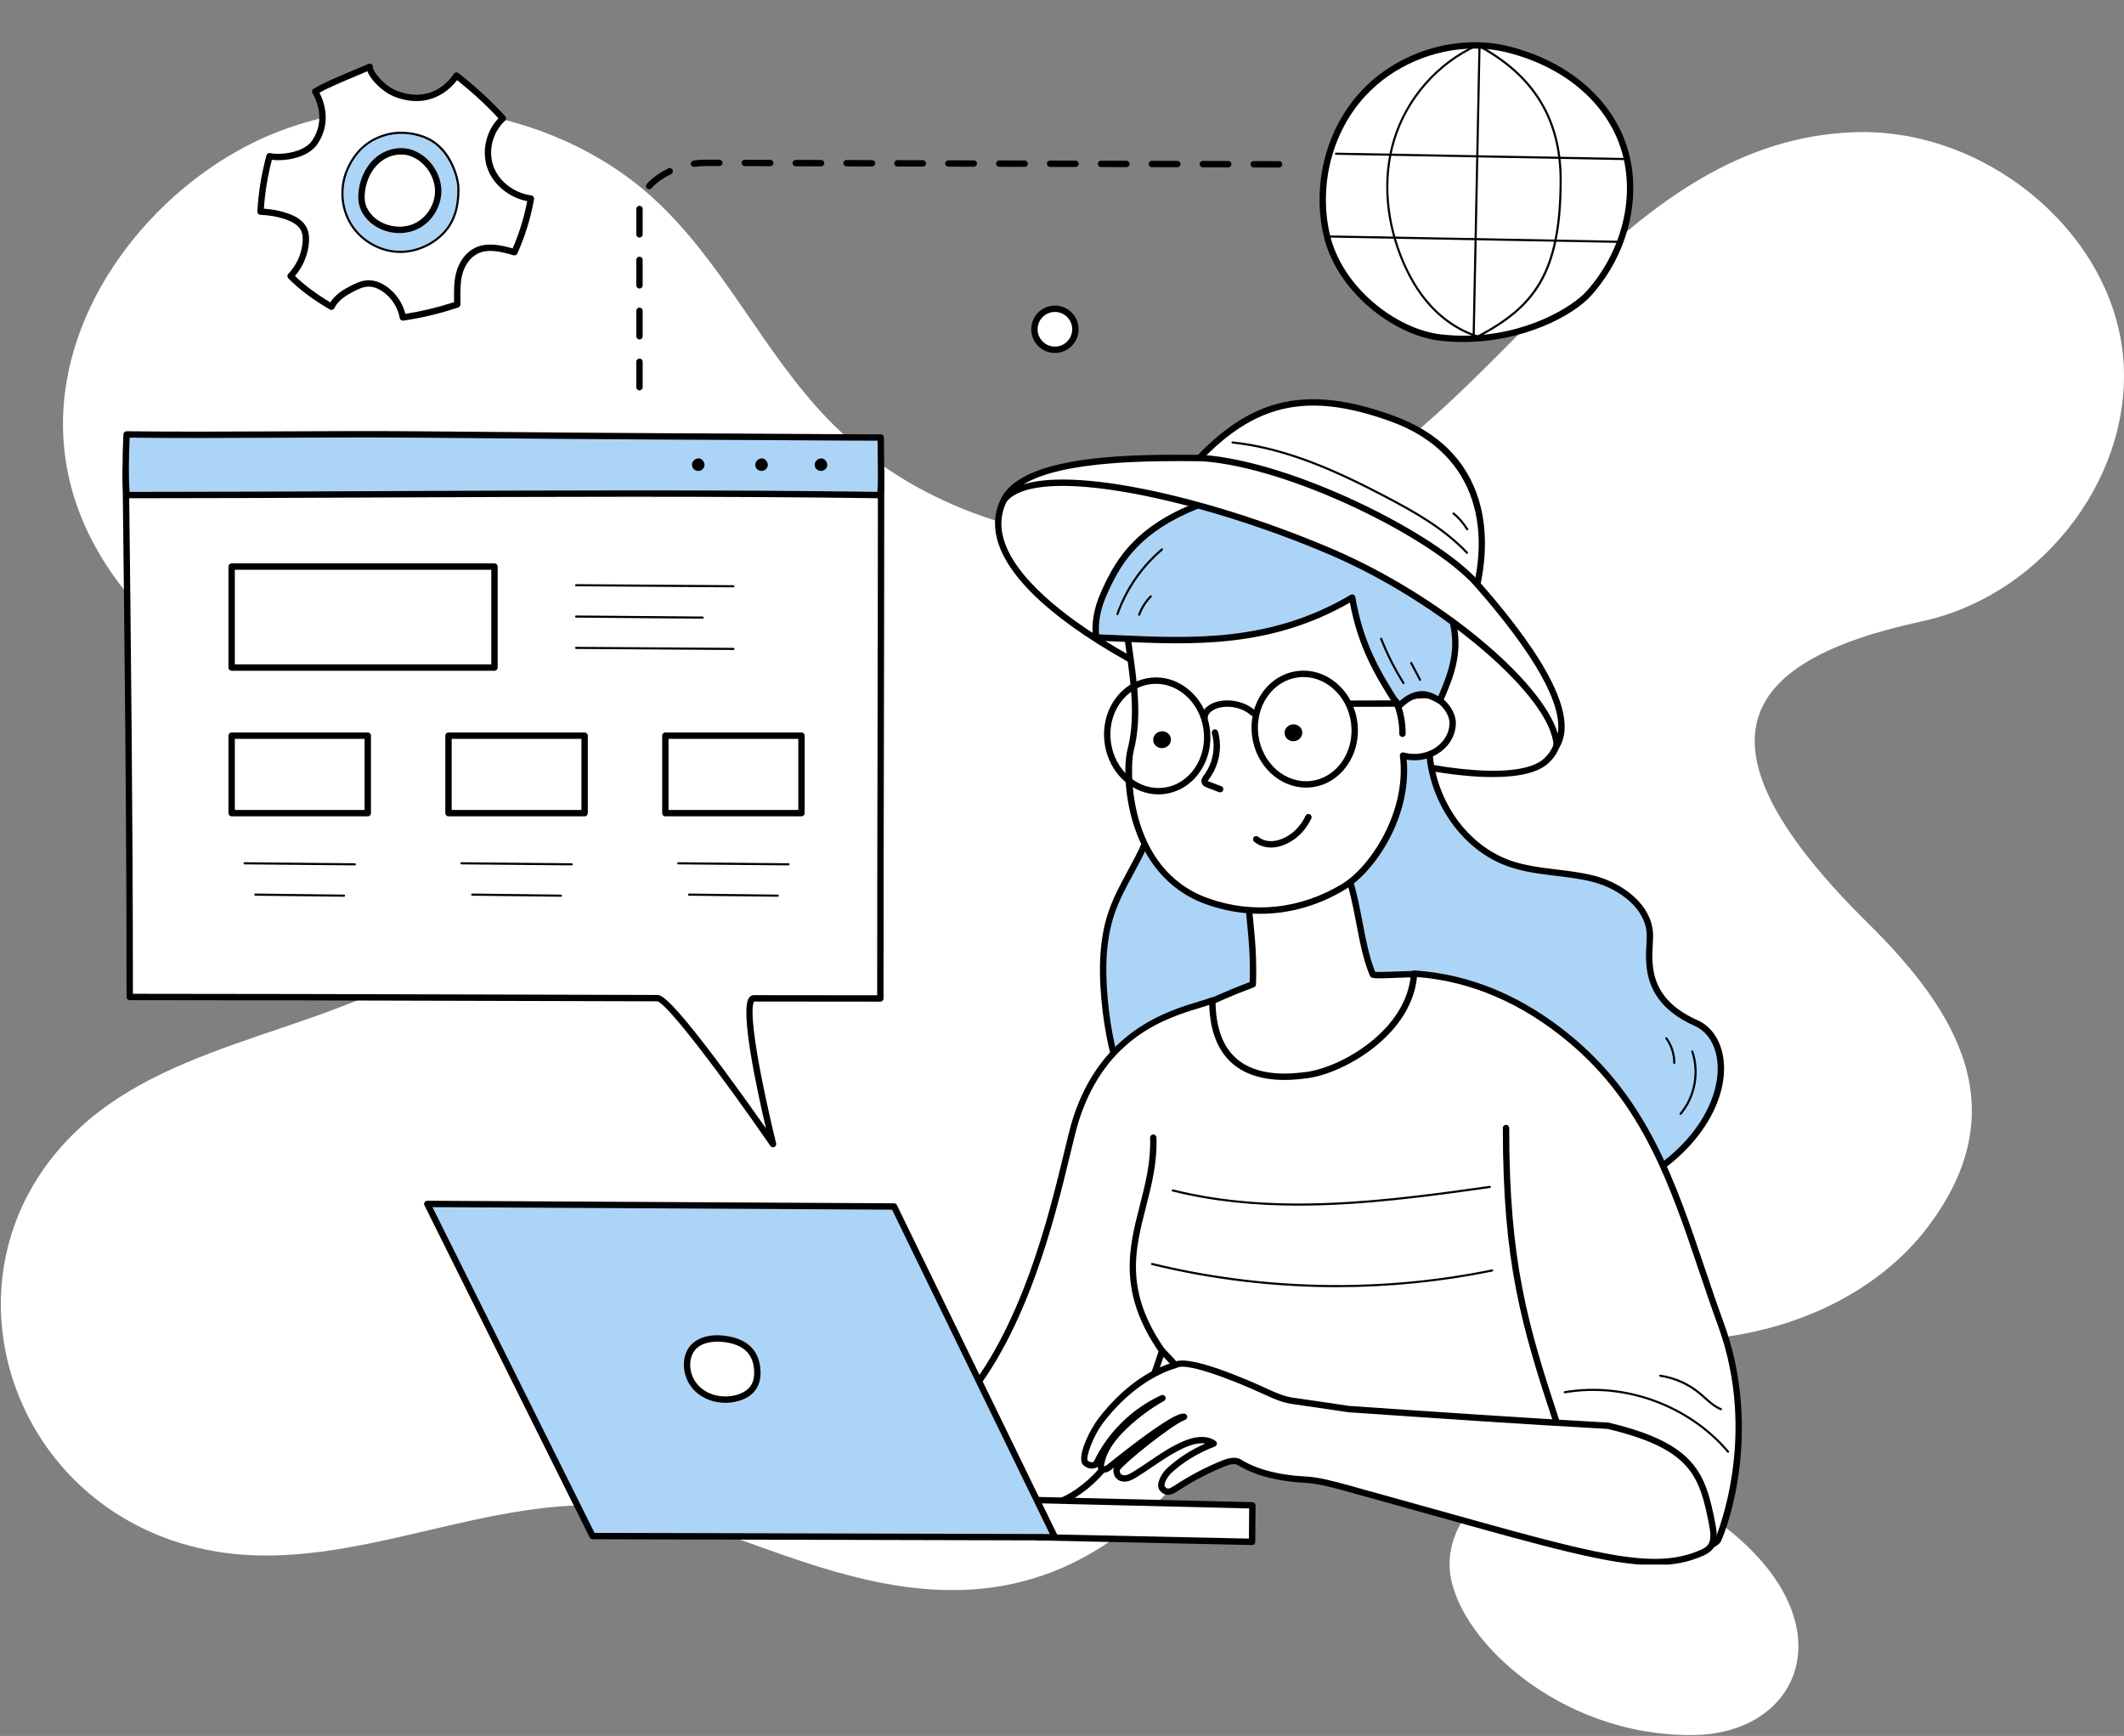 <?xml version="1.0" encoding="UTF-8"?>
<svg xmlns="http://www.w3.org/2000/svg" width="629" height="514" viewBox="0 0 629 514" fill="none">
  <rect x="0" y="0" width="629" height="514" fill="#808080" stroke="none"/>
  <path d="M75.861 41.807C113.837 23.775 163.311 30.966 193.74 58.954C214.295 77.872 225.793 103.979 245.072 124.002C281.19 161.504 344.948 171.46 391.751 147.013C447.17 117.968 481.016 41.661 549 39.153C586.976 37.715 623.559 67.141 628.437 102.983C633.315 138.936 605.907 176.217 568.743 184.071C514.047 195.934 499.882 220.5 552.831 273.013C579.915 299.602 598.076 329.311 569.439 365.164C543.283 397.364 485.811 409.304 436.695 380.652C355.376 333.012 424.343 337.625 359 426.008C297.406 510.125 228.439 450.892 185.26 446.252C144.846 441.716 105.011 465.833 64.827 459.528C2.599 449.73 -21.773 375.71 23.716 333.857C52.866 306.975 99.436 305.426 131.839 282.416C158.16 263.678 154.141 240.005 128.703 231.307C-33.016 176.002 14.597 71.165 75.861 41.807Z" fill="white"></path>
  <path d="M501.733 513.726C534.653 513.211 548.104 478.216 507.056 449.336C462.194 417.773 428.89 441.268 429.282 463.579C429.636 483.627 461.052 514.362 501.733 513.726Z" fill="white"></path>
  <g clip-path="url(#clip0_9992_1576)">
    <path d="M260.706 295.64C260.706 247.484 260.923 190.76 260.923 139.418C181.565 139.418 106.049 138.797 37.222 138.797C37.816 190.017 38.419 241.678 38.419 295.2C84.462 295.2 140.974 295.415 194.647 295.545C199.126 295.556 228.926 338.764 228.926 338.764C228.926 338.764 218.226 295.596 223.265 295.604C236.128 295.627 248.675 295.64 260.706 295.64Z" fill="white"></path>
    <path d="M39.361 294.257C71.41 294.259 107.704 294.362 146.107 294.472C162.305 294.518 178.604 294.564 194.649 294.602C195.629 294.604 197.921 294.609 214.222 316.597C219.164 323.262 223.931 329.98 226.838 334.122C224.171 322.778 219.021 298.986 221.845 295.381C222.206 294.918 222.711 294.661 223.263 294.661H223.265C235.795 294.682 248.022 294.697 259.764 294.697C259.766 271.276 259.815 246.36 259.871 220C259.924 193.527 259.981 166.166 259.981 140.362C219.219 140.358 179.528 140.194 141.132 140.034C105.111 139.883 71.065 139.742 38.175 139.741L38.179 140.146C38.758 189.996 39.354 241.532 39.361 294.257ZM228.926 339.707C228.626 339.707 228.332 339.56 228.151 339.299C213.847 318.561 197.398 296.877 194.626 296.486C178.599 296.45 162.299 296.402 146.101 296.357C107.323 296.246 70.694 296.141 38.419 296.141C37.899 296.141 37.479 295.72 37.479 295.2C37.479 242.159 36.877 190.309 36.297 140.167L36.279 138.809C36.277 138.555 36.374 138.313 36.551 138.134C36.729 137.955 36.97 137.854 37.222 137.854C70.412 137.854 104.768 137.997 141.14 138.148C179.828 138.31 219.834 138.475 260.923 138.475C261.443 138.475 261.866 138.898 261.866 139.419C261.866 165.501 261.809 193.209 261.753 220.003C261.7 246.716 261.647 271.947 261.647 295.64C261.647 296.16 261.226 296.581 260.706 296.581C248.692 296.581 236.166 296.568 223.32 296.547C223.038 296.865 221.725 299.441 225.37 318.247C227.35 328.464 229.815 338.438 229.84 338.537C229.95 338.979 229.728 339.436 229.315 339.623C229.189 339.68 229.058 339.707 228.926 339.707Z" fill="black"></path>
    <path d="M220.419 129.335C188.17 129.214 155.926 128.932 123.679 128.646C96.392 128.404 64.775 128.975 37.49 128.632C37.149 135.985 37.115 141.84 37.49 146.59C107.633 146.59 190.11 145.59 260.71 146.59C261.108 141.93 260.822 135.324 260.822 129.547C248.953 129.541 232.281 129.379 220.419 129.335Z" fill="#ACD4F7"></path>
    <path d="M38.391 129.585C38.096 136.324 38.088 141.478 38.366 145.647C61.02 145.644 84.515 145.541 109.371 145.432C160.095 145.209 212.536 144.977 259.838 145.636C260.038 142.519 259.983 138.607 259.932 134.815C259.911 133.36 259.89 131.906 259.884 130.488C253.023 130.481 244.712 130.426 236.665 130.372C230.883 130.334 225.25 130.296 220.415 130.277C187.386 130.153 153.537 129.854 123.67 129.589C110.854 129.475 96.822 129.541 83.249 129.608C68.185 129.679 52.619 129.755 38.391 129.585ZM260.712 147.532C260.706 147.532 260.703 147.532 260.699 147.532C213.181 146.859 160.411 147.092 109.379 147.316C84.201 147.427 60.418 147.532 37.49 147.532C36.999 147.532 36.59 147.155 36.551 146.665C36.19 142.086 36.19 136.342 36.55 128.589C36.572 128.08 37.003 127.672 37.502 127.689C51.958 127.87 67.861 127.794 83.241 127.722C96.818 127.657 110.858 127.59 123.687 127.703C153.55 127.968 187.397 128.269 220.423 128.393C225.258 128.41 230.895 128.448 236.678 128.486C245.094 128.543 253.796 128.6 260.824 128.604C261.344 128.606 261.765 129.027 261.765 129.547C261.765 131.247 261.79 133.017 261.814 134.789C261.873 138.992 261.934 143.336 261.649 146.671C261.609 147.158 261.199 147.532 260.712 147.532Z" fill="black"></path>
    <path d="M243.566 135.756C242.779 135.606 241.942 136.032 241.546 136.671C241.209 137.212 241.161 137.903 241.456 138.464C241.749 139.026 242.393 139.43 243.074 139.447C244.072 139.472 244.961 138.626 244.98 137.717C244.999 136.808 244.249 135.888 243.566 135.756Z" fill="black"></path>
    <path d="M225.966 135.756C225.178 135.606 224.34 136.032 223.944 136.671C223.609 137.212 223.56 137.903 223.855 138.464C224.15 139.026 224.793 139.43 225.475 139.447C226.47 139.472 227.359 138.626 227.378 137.717C227.397 136.808 226.647 135.888 225.966 135.756Z" fill="black"></path>
    <path d="M207.228 135.756C206.442 135.606 205.604 136.032 205.208 136.671C204.871 137.212 204.824 137.903 205.119 138.464C205.414 139.026 206.055 139.43 206.737 139.447C207.735 139.472 208.624 138.626 208.643 137.717C208.662 136.808 207.912 135.888 207.228 135.756Z" fill="black"></path>
    <path d="M69.542 196.722H145.494V168.7H69.542V196.722ZM146.436 198.608H68.602C68.08 198.608 67.66 198.185 67.66 197.665V167.757C67.66 167.237 68.08 166.814 68.602 166.814H146.436C146.956 166.814 147.376 167.237 147.376 167.757V197.665C147.376 198.185 146.956 198.608 146.436 198.608Z" fill="black"></path>
    <path d="M69.542 239.827H107.972V218.767H69.542V239.827ZM108.912 241.711H68.602C68.08 241.711 67.66 241.29 67.66 240.768V217.824C67.66 217.303 68.08 216.882 68.602 216.882H108.912C109.434 216.882 109.855 217.303 109.855 217.824V240.768C109.855 241.29 109.434 241.711 108.912 241.711Z" fill="black"></path>
    <path d="M133.761 239.827H172.189V218.767H133.761V239.827ZM173.131 241.711H132.819C132.299 241.711 131.876 241.29 131.876 240.768V217.824C131.876 217.303 132.299 216.882 132.819 216.882H173.131C173.651 216.882 174.072 217.303 174.072 217.824V240.768C174.072 241.29 173.651 241.711 173.131 241.711Z" fill="black"></path>
    <path d="M197.978 239.827H236.406V218.767H197.978V239.827ZM237.348 241.711H197.036C196.516 241.711 196.096 241.29 196.096 240.768V217.824C196.096 217.303 196.516 216.882 197.036 216.882H237.348C237.868 216.882 238.291 217.303 238.291 217.824V240.768C238.291 241.29 237.868 241.711 237.348 241.711Z" fill="black"></path>
    <path d="M217.192 173.901H217.19L170.609 173.595C170.436 173.593 170.297 173.452 170.299 173.278C170.299 173.105 170.411 172.977 170.615 172.966L217.194 173.273C217.367 173.273 217.508 173.415 217.506 173.589C217.504 173.76 217.365 173.901 217.192 173.901Z" fill="black"></path>
    <path d="M208.085 183.179C208.083 183.179 208.083 183.179 208.081 183.179L170.609 182.872C170.436 182.872 170.297 182.729 170.299 182.556C170.299 182.382 170.439 182.243 170.613 182.243C170.613 182.243 170.613 182.243 170.615 182.243L208.087 182.55C208.26 182.552 208.399 182.693 208.399 182.866C208.397 183.04 208.256 183.179 208.085 183.179Z" fill="black"></path>
    <path d="M217.192 192.456H217.19L170.609 192.149C170.436 192.149 170.297 192.006 170.299 191.835C170.299 191.662 170.411 191.53 170.615 191.522L217.194 191.827C217.367 191.829 217.508 191.97 217.506 192.144C217.504 192.317 217.365 192.456 217.192 192.456Z" fill="black"></path>
    <path d="M105.08 256.238C105.078 256.238 105.078 256.238 105.076 256.238L72.432 255.933C72.259 255.931 72.12 255.788 72.12 255.615C72.122 255.443 72.263 255.304 72.434 255.304C72.436 255.304 72.436 255.304 72.438 255.304L105.082 255.609C105.255 255.611 105.394 255.754 105.394 255.927C105.392 256.099 105.252 256.238 105.08 256.238Z" fill="black"></path>
    <path d="M101.888 265.517C101.888 265.517 101.886 265.517 101.884 265.517L75.623 265.21C75.45 265.208 75.311 265.065 75.312 264.892C75.314 264.72 75.455 264.581 75.627 264.581C75.627 264.581 75.629 264.581 75.63 264.581L101.892 264.888C102.065 264.89 102.204 265.031 102.202 265.206C102.2 265.378 102.059 265.517 101.888 265.517Z" fill="black"></path>
    <path d="M169.297 256.238C169.297 256.238 169.295 256.238 169.294 256.238L136.649 255.933C136.476 255.931 136.337 255.788 136.339 255.615C136.339 255.443 136.48 255.304 136.653 255.304H136.655L169.301 255.609C169.474 255.611 169.613 255.754 169.611 255.927C169.61 256.099 169.469 256.238 169.297 256.238Z" fill="black"></path>
    <path d="M166.105 265.517C166.105 265.517 166.103 265.517 166.101 265.517L139.84 265.21C139.667 265.208 139.528 265.065 139.53 264.892C139.531 264.72 139.672 264.581 139.844 264.581C139.846 264.581 139.846 264.581 139.847 264.581L166.109 264.888C166.282 264.89 166.421 265.031 166.419 265.206C166.417 265.378 166.278 265.517 166.105 265.517Z" fill="black"></path>
    <path d="M233.514 256.238H233.512L200.866 255.933C200.693 255.931 200.554 255.788 200.556 255.615C200.558 255.443 200.698 255.304 200.87 255.304C200.87 255.304 200.872 255.304 200.874 255.304L233.518 255.609C233.691 255.611 233.83 255.754 233.828 255.927C233.826 256.099 233.687 256.238 233.514 256.238Z" fill="black"></path>
    <path d="M230.324 265.517C230.322 265.517 230.322 265.517 230.32 265.517L204.059 265.21C203.883 265.208 203.746 265.065 203.746 264.892C203.75 264.72 203.889 264.581 204.06 264.581C204.062 264.581 204.064 264.581 204.064 264.581L230.327 264.888C230.501 264.89 230.64 265.031 230.638 265.206C230.636 265.378 230.495 265.517 230.324 265.517Z" fill="black"></path>
    <path d="M446.647 14.647C431.311 10.785 414.059 16.516 403.692 27.716C393.326 38.916 389.607 54.859 392.831 69.331C396.511 85.84 413.467 98.442 426.55 99.938C447.8 102.373 465.23 92.852 470.654 86.734C480.646 75.46 485.17 59.869 481.471 45.668C477.774 31.468 465.457 19.382 446.647 14.647Z" fill="white"></path>
    <path d="M436.713 14.38C424.783 14.38 412.618 19.462 404.385 28.356C394.581 38.946 390.507 54.568 393.751 69.125C397.322 85.153 413.648 97.513 426.656 99.002C428.998 99.271 431.284 99.395 433.498 99.395C451.968 99.395 465.763 90.831 469.948 86.109C479.999 74.768 484.066 59.366 480.561 45.906C476.765 31.33 464.001 19.988 446.416 15.56C443.258 14.765 439.993 14.38 436.713 14.38ZM433.308 101.266C431.061 101.266 428.767 101.142 426.441 100.876C412.792 99.313 395.66 86.347 391.912 69.536C388.535 54.383 392.784 38.113 403.001 27.074C413.953 15.245 431.583 9.882 446.877 13.732C465.137 18.328 478.412 30.179 482.383 45.43C486.043 59.489 481.819 75.555 471.358 87.359C465.826 93.601 450.989 101.266 433.308 101.266Z" fill="black"></path>
    <path d="M436.709 100.26L436.081 100.248L437.827 13.502L438.455 13.515L436.709 100.26Z" fill="black"></path>
    <path d="M481.762 47.415L395.388 45.826L395.4 45.197L481.773 46.786L481.762 47.415Z" fill="black"></path>
    <path d="M479.576 71.919L393.203 70.33L393.214 69.702L479.588 71.291L479.576 71.919Z" fill="black"></path>
    <path d="M437.532 13.717C425.94 18.934 416.822 29.339 413.125 41.581C409.717 52.861 410.722 65.707 415.957 77.754C420.774 88.84 428.048 96.099 437.579 99.334C453.684 90.754 461.861 81.243 461.861 53.295C461.861 35.412 453.901 22.465 437.532 13.717ZM437.606 99.988C437.574 99.988 437.539 99.984 437.507 99.973C427.737 96.701 420.294 89.31 415.38 78.004C410.088 65.821 409.072 52.821 412.523 41.4C416.288 28.937 425.594 18.349 437.416 13.081C437.503 13.041 437.604 13.045 437.692 13.091C454.377 21.958 462.489 35.109 462.489 53.295C462.489 81.63 454.158 91.238 437.754 99.952C437.709 99.976 437.657 99.988 437.606 99.988Z" fill="black"></path>
    <path d="M344.651 143.734C332.89 141.349 303.328 134.589 296.968 148.745C279.37 187.908 437.138 244.491 457.896 225.285C477.203 207.421 412.6 169.582 406.544 166.558C386.73 156.666 365.895 148.042 344.651 143.734Z" fill="white"></path>
    <path d="M317.368 140.998C308.59 140.998 300.638 142.875 297.826 149.132C292.239 161.569 306.016 174.944 318.559 183.977C337.503 197.618 367.958 211.534 398.04 220.295C427.998 229.022 450.688 230.668 457.256 224.594C459.877 222.166 460.915 219.324 460.426 215.898C457.797 197.446 412.483 170.577 406.123 167.403C382.559 155.637 362.967 148.41 344.463 144.659L342.864 144.331C336.831 143.092 326.639 140.998 317.368 140.998ZM442.048 230.085C431.008 230.085 415.672 227.395 397.513 222.105C367.24 213.289 336.566 199.264 317.459 185.507C298.655 171.966 291.272 159.122 296.107 148.359C302.508 134.116 330.022 139.768 343.243 142.485L344.838 142.81C363.505 146.596 383.249 153.875 406.965 165.717C407.484 165.976 459.285 194.552 462.291 215.633C462.866 219.659 461.602 223.14 458.535 225.977C455.562 228.726 449.889 230.085 442.048 230.085Z" fill="black"></path>
    <path d="M423.19 219.115C422.834 234.682 432.352 250.577 447.043 255.702C455.042 258.493 463.81 258.097 472.006 260.24C480.203 262.382 488.556 268.557 488.61 277.036C488.646 282.668 485.453 295.442 502.301 302.926C516.2 309.099 512.88 342.498 469.837 356.543C456.651 360.845 465.15 350.021 451.442 347.909C437.905 345.825 425.626 338.162 416.287 328.136C406.949 318.108 400.34 305.816 395.192 293.113C389.262 278.488 385.116 262.329 388.78 246.977C392.447 231.624 405.969 217.753 423.19 219.115Z" fill="#ACD4F7"></path>
    <path d="M420.859 219.965C404.823 219.965 392.932 233.651 389.698 247.195C386.637 260.014 388.659 274.492 396.064 292.761C401.994 307.388 408.836 318.75 416.976 327.492C426.902 338.148 439.192 345.069 451.585 346.978C458.588 348.056 460.269 351.404 461.497 353.848C462.727 356.299 463.403 357.65 469.546 355.645C497.435 346.545 508.044 329.397 508.655 317.475C508.986 311.026 506.405 305.78 501.918 303.787C486.584 296.976 487.205 285.98 487.576 279.408C487.627 278.501 487.671 277.716 487.667 277.042C487.616 268.967 479.39 263.144 471.768 261.151C468.2 260.219 464.429 259.766 460.783 259.326C456.114 258.764 451.284 258.181 446.732 256.592C432.428 251.602 422.241 236.307 422.238 219.999C421.775 219.977 421.314 219.965 420.859 219.965ZM464.939 358.473C462.007 358.473 460.913 356.887 459.814 354.696C458.655 352.387 457.341 349.771 451.299 348.841C438.489 346.867 425.811 339.743 415.598 328.778C407.297 319.865 400.336 308.314 394.318 293.468C386.759 274.818 384.708 259.976 387.865 246.758C391.43 231.826 405.061 216.732 423.264 218.176C423.762 218.214 424.143 218.635 424.132 219.136C423.768 234.987 433.534 249.992 447.353 254.812C451.712 256.333 456.439 256.902 461.008 257.455C464.718 257.901 468.552 258.364 472.243 259.328C480.54 261.496 489.493 267.961 489.552 277.03C489.556 277.764 489.508 278.616 489.457 279.515C489.091 285.993 488.539 295.781 502.683 302.063C507.899 304.382 510.909 310.323 510.538 317.572C509.895 330.091 498.927 348.043 470.13 357.438C467.924 358.158 466.249 358.473 464.939 358.473Z" fill="black"></path>
    <path d="M339.047 183.554C343.581 205.675 347.962 229.483 338.911 250.167C335.968 256.889 331.693 263.009 329.275 269.939C326.402 278.176 326.313 287.131 327.097 295.819C328.584 312.243 333.513 329.092 345.051 340.864C356.589 352.635 375.896 357.768 390.132 349.463C402.622 342.176 408.325 326.52 407.541 312.07C406.755 297.622 400.595 284.06 394.093 271.134C378.478 240.082 360.275 210.334 339.047 183.554Z" fill="#ACD4F7"></path>
    <path d="M340.758 187.26C345.399 210.557 348.106 231.502 339.774 250.544C338.523 253.402 337.021 256.178 335.567 258.865C333.589 262.519 331.542 266.299 330.164 270.249C327.762 277.135 327.086 285.233 328.036 295.733C329.783 315.052 335.734 330.014 345.723 340.204C357.838 352.562 376.724 356.194 389.658 348.649C400.802 342.146 407.454 327.81 406.601 312.121C405.811 297.612 399.574 284.128 393.252 271.558C377.404 240.046 359.755 211.705 340.758 187.26ZM374.408 354.441C363.812 354.441 352.595 349.906 344.379 341.525C334.078 331.015 327.948 315.665 326.159 295.903C325.184 285.126 325.892 276.777 328.386 269.628C329.814 265.533 331.896 261.687 333.911 257.965C335.346 255.315 336.829 252.573 338.047 249.79C346.621 230.197 343.155 208.287 338.125 183.744C338.038 183.316 338.255 182.885 338.649 182.7C339.043 182.515 339.515 182.628 339.785 182.969C359.795 208.213 378.35 237.733 394.935 270.71C401.347 283.457 407.673 297.147 408.482 312.018C409.372 328.406 402.356 343.422 390.606 350.278C385.786 353.09 380.189 354.441 374.408 354.441Z" fill="black"></path>
    <path d="M371.008 291.446C371.413 279.656 369.961 273.05 369.487 264.232C374.24 261.85 379.374 260.193 384.627 259.343C386.985 258.962 389.645 258.815 391.461 260.24C392.599 261.134 397.987 256.376 398.546 257.687C402.382 266.688 402.708 279.521 406.544 288.523C406.841 289.215 420.279 287.969 420.576 288.664C421.825 291.597 420.778 316.002 419.847 316.62C370.673 349.344 346.987 302.543 346.987 302.543C346.987 302.543 355.906 297.069 371.008 291.446Z" fill="white"></path>
    <path d="M419.077 316.105C419.077 316.105 419.077 316.105 419.075 316.105H419.077ZM348.255 302.892C350.316 306.489 359.831 321.558 376.793 326.023C389.683 329.416 403.924 326.032 419.125 315.968C419.928 313.375 420.697 293.216 419.827 289.421C418.759 289.328 415.807 289.446 413.583 289.535C406.713 289.81 406.047 289.758 405.677 288.893C403.72 284.299 402.652 278.698 401.619 273.283C400.638 268.13 399.624 262.809 397.853 258.474C397.309 258.676 396.33 259.25 395.641 259.654C393.576 260.865 391.946 261.82 390.88 260.984C389.292 259.736 386.785 259.951 384.777 260.275C379.802 261.079 374.99 262.601 370.461 264.802C370.623 267.494 370.867 269.952 371.124 272.547C371.664 277.972 372.222 283.581 371.95 291.479C371.936 291.862 371.695 292.197 371.337 292.33C358.991 296.926 350.726 301.468 348.255 302.892ZM386.747 329.186C383.181 329.186 379.696 328.738 376.294 327.84C356.26 322.559 346.551 303.766 346.147 302.97C345.925 302.532 346.077 301.996 346.494 301.739C346.583 301.686 355.428 296.299 370.086 290.785C370.303 283.341 369.768 277.951 369.25 272.732C368.982 270.043 368.706 267.264 368.546 264.284C368.525 263.908 368.729 263.558 369.066 263.39C373.924 260.955 379.109 259.28 384.476 258.413C386.819 258.034 389.768 257.809 391.921 259.408C392.445 259.343 393.838 258.526 394.687 258.026C396.597 256.908 397.72 256.291 398.62 256.588C398.98 256.708 399.262 256.967 399.412 257.318C401.369 261.911 402.437 267.513 403.471 272.928C404.455 278.09 405.47 283.421 407.246 287.761C408.272 287.86 411.263 287.742 413.507 287.651C420.404 287.373 421.072 287.428 421.442 288.295C422.315 290.345 422.102 299.641 421.969 303.541C421.525 316.635 420.743 317.155 420.368 317.405C408.588 325.243 397.322 329.186 386.747 329.186Z" fill="black"></path>
    <path d="M333.96 188.985C335.405 199.904 337.611 211.361 334.788 222.233C333.25 228.162 333.395 258.305 357.56 266.889C370.263 271.401 384.855 270.471 397.958 262.518C406.846 257.124 417.636 240.361 415.489 223.721C422.845 225.764 430.115 220.8 430.201 214.179C430.25 210.363 426.047 205.58 421.604 205.799C418.166 205.967 417.754 206.003 415.139 208.002C413.351 200.198 412.268 192.25 412.413 183.271C404.053 174.056 390.653 169.348 377.25 167.336C372.818 166.673 368.27 166.261 363.772 166.824C350.905 168.432 332.475 177.77 333.96 188.985Z" fill="white"></path>
    <path d="M334.893 188.86C335.068 190.185 335.255 191.516 335.443 192.854C336.812 202.628 338.226 212.736 335.7 222.469C334.644 226.539 333.313 257.276 357.874 266C371.107 270.701 385.169 269.176 397.471 261.711C405.797 256.656 416.675 240.263 414.556 223.842C414.516 223.528 414.634 223.216 414.874 223.008C415.112 222.802 415.436 222.726 415.742 222.814C419.158 223.762 422.835 223.101 425.575 221.044C427.882 219.312 429.226 216.804 429.258 214.165C429.281 212.475 428.299 210.467 426.7 208.922C425.177 207.453 423.34 206.664 421.649 206.74C418.314 206.904 418.114 206.913 415.71 208.75C415.457 208.946 415.12 208.996 414.819 208.887C414.518 208.779 414.292 208.523 414.221 208.213C412.241 199.568 411.364 191.747 411.467 183.632C402.382 173.838 387.796 169.872 377.111 168.269C373.45 167.72 368.639 167.166 363.888 167.759C355.133 168.852 342.892 173.825 337.448 180.883C335.403 183.533 334.545 186.218 334.893 188.86ZM373.22 270.567C367.868 270.567 362.496 269.643 357.246 267.778C333.041 259.179 331.992 229.261 333.878 221.996C336.309 212.626 334.92 202.706 333.578 193.115C333.389 191.774 333.202 190.436 333.025 189.108C332.607 185.949 333.593 182.794 335.957 179.732C341.712 172.268 354.524 167.029 363.654 165.887C368.634 165.264 373.61 165.838 377.389 166.404C388.478 168.067 403.675 172.234 413.111 182.635C413.273 182.815 413.359 183.045 413.355 183.285C413.231 190.937 413.991 198.317 415.744 206.386C417.593 205.105 418.487 205.006 421.558 204.858C423.749 204.743 426.112 205.734 428.008 207.565C429.97 209.459 431.172 211.997 431.143 214.19C431.101 217.418 429.483 220.466 426.706 222.553C423.858 224.69 420.151 225.54 416.57 224.929C418.103 241.882 407.2 258.009 398.447 263.323C390.53 268.129 381.906 270.567 373.22 270.567Z" fill="black"></path>
    <path d="M386.016 200.468C385.479 200.468 384.941 200.504 384.4 200.573C380.753 201.045 377.52 203.069 375.302 206.275C373.062 209.511 372.121 213.557 372.652 217.667C373.741 226.114 380.787 232.192 388.352 231.212C395.919 230.235 401.19 222.566 400.102 214.12C399.57 210.01 397.634 206.336 394.646 203.775C392.125 201.615 389.11 200.468 386.016 200.468ZM386.753 233.202C378.883 233.202 371.918 226.706 370.783 217.907C370.193 213.335 371.247 208.823 373.755 205.203C376.281 201.552 379.976 199.245 384.158 198.703C388.341 198.162 392.502 199.456 395.872 202.345C399.214 205.208 401.379 209.305 401.969 213.878C403.191 223.357 397.191 231.973 388.594 233.084C387.977 233.164 387.362 233.202 386.753 233.202Z" fill="black"></path>
    <path d="M342.336 202.472C341.798 202.472 341.259 202.508 340.718 202.577C337.071 203.05 333.84 205.075 331.62 208.28C329.382 211.515 328.439 215.56 328.971 219.67C329.502 223.78 331.438 227.455 334.425 230.014C337.385 232.552 341.025 233.686 344.672 233.217C352.239 232.239 357.511 224.57 356.42 216.124C355.891 212.014 353.953 208.341 350.966 205.78C348.443 203.619 345.428 202.472 342.336 202.472ZM343.048 235.208C339.509 235.208 336.068 233.905 333.201 231.447C329.858 228.583 327.693 224.487 327.103 219.912C326.513 215.339 327.568 210.825 330.073 207.207C332.599 203.556 336.294 201.249 340.478 200.708C344.659 200.163 348.82 201.46 352.19 204.349C355.533 207.213 357.699 211.309 358.289 215.882C359.511 225.361 353.511 233.975 344.912 235.086C344.29 235.168 343.667 235.208 343.048 235.208Z" fill="black"></path>
    <path d="M414.162 209.133C407.092 198.172 402.763 190.28 400.433 176.944C374.358 192.364 349.595 189.714 324.619 188.744C324.088 184.495 324.975 180.126 326.738 176.102C331.059 166.238 336.448 157.698 351.524 150.972C362.089 146.259 376.308 143.13 387.745 144.786C399.112 146.432 408.887 152.581 416.846 159.964C423.178 165.84 428.533 175.468 430.422 184.983C432.04 193.132 430.049 199.14 426.403 207.438C424.353 206.332 422.424 205.214 420.049 205.671C417.673 206.127 416.142 207.333 414.162 209.133Z" fill="#ACD4F7"></path>
    <path d="M400.433 176.001C400.566 176.001 400.701 176.03 400.827 176.089C401.107 176.217 401.307 176.476 401.36 176.783C403.682 190.067 408.213 198.117 414.358 207.697C415.99 206.275 417.572 205.188 419.87 204.745C422.203 204.296 424.12 205.155 425.948 206.123C429.525 197.841 430.943 192.443 429.498 185.166C427.697 176.099 422.479 166.478 416.205 160.656C407.056 152.167 397.435 147.141 387.612 145.72C375.365 143.948 361.137 147.716 351.908 151.834C336.414 158.747 331.403 167.801 327.6 176.482C325.911 180.34 325.18 184.246 325.472 187.834C327.328 187.908 329.182 187.992 331.036 188.074C353.309 189.07 376.34 190.097 399.953 176.133C400.102 176.045 400.267 176.001 400.433 176.001ZM414.162 210.077C414.122 210.077 414.082 210.075 414.04 210.069C413.766 210.033 413.521 209.879 413.372 209.646C407.012 199.786 402.274 191.698 399.748 178.433C376.064 191.972 353.138 190.951 330.952 189.958C328.83 189.863 326.707 189.768 324.583 189.686C324.122 189.668 323.741 189.318 323.684 188.861C323.166 184.722 323.924 180.18 325.875 175.725C329.827 166.705 335.032 157.298 351.141 150.111C360.612 145.887 375.236 142.021 387.88 143.854C398.089 145.331 408.05 150.519 417.486 159.272C424.134 165.442 429.445 175.222 431.347 184.8C433.085 193.559 430.64 200.133 427.265 207.819C427.159 208.059 426.957 208.246 426.709 208.331C426.46 208.413 426.186 208.394 425.956 208.268L425.7 208.131C423.808 207.106 422.173 206.222 420.225 206.597C418.019 207.02 416.584 208.206 414.796 209.831C414.621 209.991 414.396 210.077 414.162 210.077Z" fill="black"></path>
    <path d="M376.395 250.947C374.514 250.947 372.776 250.362 371.404 249.217C371.004 248.883 370.951 248.289 371.284 247.889C371.617 247.491 372.209 247.437 372.609 247.769C374.385 249.251 377.042 249.472 379.717 248.354C382.708 247.106 385.163 244.692 386.629 241.557C386.85 241.087 387.412 240.883 387.882 241.104C388.352 241.325 388.556 241.885 388.335 242.357C386.669 245.917 383.867 248.664 380.442 250.095C379.075 250.665 377.701 250.947 376.395 250.947Z" fill="black"></path>
    <path d="M434.754 182.59C443.108 159.112 439.877 133.981 412.325 123.962C384.299 113.771 367.315 119.353 347.644 144.338C377.242 151.624 412.004 166.107 434.754 182.59Z" fill="white"></path>
    <path d="M349.292 143.778C380.071 151.544 413.11 166.05 434.279 181.089C443.388 154.227 435.114 133.253 412.004 124.848C384.985 115.023 368.43 119.959 349.292 143.778ZM434.754 183.533C434.558 183.533 434.364 183.472 434.202 183.354C412.946 167.953 378.881 152.998 347.417 145.255C347.107 145.178 346.856 144.948 346.753 144.645C346.648 144.342 346.705 144.007 346.903 143.755C357.124 130.774 366.549 123.244 376.567 120.06C386.683 116.846 398.147 117.802 412.647 123.076C425.817 127.865 434.315 136.235 437.905 147.953C440.983 158.003 440.201 170.091 435.642 182.906C435.543 183.186 435.316 183.402 435.034 183.491C434.943 183.518 434.848 183.533 434.754 183.533Z" fill="black"></path>
    <path d="M385.643 216.639C385.468 215.273 384.158 214.314 382.719 214.501C381.278 214.688 380.256 215.945 380.431 217.311C380.608 218.678 381.918 219.634 383.357 219.449C384.796 219.263 385.82 218.005 385.643 216.639Z" fill="black"></path>
    <path d="M346.739 218.685C346.564 217.319 345.254 216.362 343.815 216.549C342.376 216.734 341.352 217.993 341.527 219.359C341.704 220.725 343.014 221.682 344.453 221.497C345.892 221.31 346.916 220.051 346.739 218.685Z" fill="black"></path>
    <path d="M361.341 234.618C361.23 234.618 361.116 234.597 361.008 234.555L357.457 233.206C357.021 233.04 356.206 232.729 355.892 231.912C355.512 230.919 356.159 230.047 356.507 229.58C359.176 225.994 360.065 221.347 358.887 217.151C358.746 216.648 359.037 216.128 359.538 215.987C360.04 215.848 360.558 216.14 360.699 216.641C362.036 221.396 361.034 226.653 358.019 230.706C357.943 230.807 357.733 231.089 357.676 231.247C357.726 231.272 357.855 231.34 358.127 231.443L361.676 232.792C362.163 232.977 362.407 233.522 362.222 234.01C362.079 234.385 361.721 234.618 361.341 234.618Z" fill="black"></path>
    <path d="M356.721 213.436C356.209 213.436 355.788 213.024 355.778 212.51C355.738 210.063 358.11 208.358 360.48 207.754C364.334 206.767 368.71 207.779 371.626 210.322C372.019 210.665 372.061 211.26 371.718 211.652C371.377 212.045 370.781 212.087 370.389 211.744C367.924 209.592 364.217 208.745 360.947 209.579C359.296 210 357.64 211.13 357.663 212.477C357.671 212.997 357.258 213.426 356.736 213.436C356.732 213.436 356.726 213.436 356.721 213.436Z" fill="black"></path>
    <path d="M400.107 209.299C399.59 209.299 399.169 208.88 399.167 208.36C399.165 207.84 399.586 207.415 400.105 207.415L412.978 207.377C412.98 207.377 412.98 207.377 412.982 207.377C413.5 207.377 413.922 207.798 413.922 208.318C413.924 208.838 413.504 209.261 412.984 209.263L400.111 209.299C400.109 209.299 400.109 209.299 400.107 209.299Z" fill="black"></path>
    <path d="M415.327 218.21C415.324 218.21 415.32 218.21 415.318 218.21C414.796 218.205 414.379 217.778 414.385 217.258C414.419 214.12 413.789 210.932 412.565 208.042C412.361 207.561 412.586 207.009 413.066 206.805C413.542 206.601 414.096 206.826 414.299 207.306C415.624 210.435 416.306 213.881 416.27 217.277C416.264 217.795 415.843 218.21 415.327 218.21Z" fill="black"></path>
    <path d="M509.626 392.129C498.246 360.992 491.964 330.27 465.114 307.838C452.226 297.071 436.679 289.433 418.769 288.284C417.672 305.638 397.528 317.075 386.732 318.365C380.857 319.068 359.031 321.976 359.031 296.219C351.91 299.058 328.211 301.972 318.709 331.196C314.824 343.146 307.862 388.892 284.913 415.403C279.494 421.666 274.485 379.998 266.686 382.772C259.033 385.493 250.219 390.05 249.646 398.159C249.196 404.478 254.399 409.982 260.213 412.482C272.709 417.855 277.388 443.892 290.853 445.791C304.854 447.767 327.211 452.933 344.133 399.979C352.783 408.637 358.363 417.935 368.064 423.169C396.024 438.254 489.057 455.194 504.212 457.885C505.47 458.109 508.328 457.077 508.83 455.901C512.015 448.444 520.349 421.468 509.626 392.129Z" fill="white"></path>
    <path d="M344.133 399.036C344.381 399.036 344.621 399.133 344.8 399.312C347.608 402.122 350.086 404.99 352.483 407.762C357.421 413.474 362.085 418.87 368.512 422.338C396.102 437.224 486.529 453.788 504.376 456.956C505.335 457.124 507.681 456.194 507.964 455.531C508.488 454.302 520.67 425.087 508.743 392.453C506.748 386.992 504.888 381.489 503.091 376.166C494.538 350.828 486.459 326.897 464.511 308.562C450.667 296.998 435.573 290.516 419.632 289.287C418.655 298.904 412.261 305.881 406.974 310.086C400.857 314.952 392.955 318.571 386.844 319.3L386.647 319.325C382.624 319.807 371.94 321.092 364.817 314.768C360.595 311.016 358.341 305.229 358.108 297.555C357.326 297.814 356.435 298.084 355.458 298.38C345.734 301.32 327.634 306.79 319.605 331.487C318.849 333.814 317.973 337.445 316.863 342.045C312.435 360.403 304.192 394.571 285.626 416.02C284.779 416.999 283.931 417.064 283.366 416.944C280.819 416.414 279.05 411.115 276.143 401.796C273.834 394.4 270.962 385.193 268.068 383.747C267.697 383.56 267.358 383.534 267.002 383.659C256.381 387.436 251.011 392.201 250.585 398.226C250.156 404.285 255.468 409.416 260.587 411.617C266.676 414.235 270.935 421.431 275.053 428.391C279.772 436.369 284.228 443.905 290.985 444.857C291.451 444.924 291.927 444.993 292.412 445.063C306.235 447.079 327.118 450.126 343.237 399.691C343.338 399.379 343.593 399.14 343.913 399.062C343.985 399.045 344.061 399.036 344.133 399.036ZM504.566 458.854C504.378 458.854 504.203 458.841 504.047 458.812C486.15 455.634 395.462 439.021 367.617 423.998C360.888 420.366 356.113 414.842 351.059 408.997C348.999 406.613 346.879 404.159 344.55 401.749C337.347 423.708 328.594 437.461 317.817 443.767C308.369 449.295 299.37 447.984 292.14 446.928C291.658 446.858 291.186 446.789 290.722 446.725C283.069 445.644 278.169 437.362 273.431 429.353C269.467 422.652 265.369 415.725 259.842 413.349C253.941 410.811 248.209 405.108 248.706 398.092C249.191 391.241 254.969 385.938 266.37 381.884C267.219 381.581 268.072 381.64 268.909 382.059C272.521 383.865 275.277 392.695 277.94 401.234C279.722 406.947 282.165 414.768 283.751 415.1C283.888 415.119 284.131 414.867 284.202 414.785C302.468 393.683 310.642 359.802 315.032 341.603C316.151 336.963 317.035 333.299 317.813 330.904C326.149 305.271 345.576 299.397 354.914 296.573C356.425 296.118 357.731 295.724 358.683 295.344C358.973 295.228 359.3 295.264 359.559 295.44C359.818 295.615 359.972 295.907 359.972 296.219C359.972 304.001 362.024 309.766 366.068 313.356C372.557 319.119 382.63 317.91 386.422 317.452L386.622 317.429C396.947 316.195 416.765 305.075 417.829 288.222C417.846 287.973 417.96 287.74 418.147 287.574C418.335 287.409 418.588 287.327 418.83 287.342C435.52 288.413 451.296 295.066 465.718 307.114C488.073 325.79 496.234 349.967 504.875 375.562C506.67 380.874 508.524 386.367 510.511 391.805C520.237 418.417 514.576 444.848 509.697 456.27C509.055 457.772 506.257 458.854 504.566 458.854Z" fill="black"></path>
    <path d="M307.213 455.168C328.405 455.621 349.599 456.076 370.793 456.532L370.875 445.723L300.109 443.993L307.213 455.168Z" fill="white"></path>
    <path d="M307.737 454.236L369.858 455.57L369.926 446.643L301.853 444.98L307.737 454.236ZM370.793 457.475C370.787 457.475 370.779 457.475 370.772 457.475L307.193 456.109C306.878 456.103 306.587 455.939 306.418 455.673L299.313 444.5C299.127 444.206 299.117 443.833 299.288 443.53C299.46 443.227 299.783 443.034 300.132 443.052L370.897 444.782C371.411 444.795 371.821 445.216 371.817 445.731L371.735 456.54C371.733 456.793 371.63 457.033 371.449 457.208C371.272 457.38 371.038 457.475 370.793 457.475Z" fill="black"></path>
    <path d="M476.241 422.163C450.705 420.738 425.015 418.975 399.321 417.209C397.021 416.83 385.592 415.193 382.772 414.778C380.381 414.427 378.101 413.545 375.908 412.532C368.266 409.003 351.87 402.071 348.213 404.121C339.785 406.602 332.144 412.694 326.174 420.405C322.822 424.732 320.075 431.901 321.462 433.132C322.346 433.915 323.676 434.241 324.655 433.426C328.63 424.905 335.711 417.88 344.259 413.974C340.282 416.224 336.578 418.953 333.25 422.085C329.879 425.257 326.781 429.083 326.022 433.654C325.963 434.009 325.925 434.399 326.111 434.708C326.57 435.464 327.737 435.024 328.434 434.477C329.8 433.409 347.366 419.128 350.65 419.507C346.284 421.157 330.724 433.795 330.659 435.14C330.629 435.783 330.752 436.459 331.156 436.96C331.708 437.644 332.686 437.863 333.553 437.72C334.419 437.577 335.203 437.13 335.953 436.672C340.977 433.618 345.576 429.79 351.002 427.529C353.713 426.401 357.021 425.751 359.431 427.428C354.59 429.264 350.059 431.936 346.265 435.426C345.658 435.985 345.15 436.642 344.748 437.362C344.15 438.431 343.478 439.976 344.308 440.86C345.662 442.305 346.806 441.579 347.969 440.897C352.628 437.823 357.385 435.291 362.361 433.306C363.905 432.69 365.748 432.149 367.147 433.046C368.36 433.824 374.223 437.467 386.269 438.092C390.381 438.305 394.345 439.376 399.487 440.794C467.195 459.468 487.422 466.92 503.822 459.862C507.031 458.481 508.117 456.793 507.045 451.275C504.187 436.545 501.393 428.171 476.241 422.163Z" fill="white"></path>
    <path d="M365.405 431.631C366.184 431.631 366.951 431.802 367.655 432.252C369.662 433.538 375.494 436.588 386.319 437.15C390.629 437.373 394.849 438.538 399.736 439.885C408.763 442.375 417.063 444.698 424.387 446.748C473.123 460.388 489.54 464.982 503.449 458.995C506.043 457.881 507.151 456.772 506.119 451.456C503.291 436.874 500.669 428.982 476.104 423.098C450.224 421.654 424.314 419.873 399.256 418.15C399.228 418.146 399.197 418.145 399.169 418.139C397.507 417.865 390.901 416.91 386.528 416.275C384.826 416.03 383.408 415.824 382.635 415.711C379.915 415.311 377.4 414.26 375.514 413.389C361.773 407.04 350.986 403.647 348.673 404.944C348.613 404.979 348.548 405.005 348.479 405.026C340.79 407.29 333.134 412.954 326.918 420.98C323.493 425.404 321.542 431.547 322.113 432.456C322.582 432.865 323.332 433.143 323.905 432.804C327.975 424.226 335.237 417.059 343.868 413.116C344.325 412.907 344.868 413.097 345.098 413.547C345.327 413.997 345.161 414.547 344.721 414.795C340.811 417.007 337.168 419.69 333.895 422.771C329.762 426.661 327.556 430.167 326.95 433.808C326.92 434.001 326.914 434.11 326.914 434.169C327.095 434.157 327.482 434.026 327.855 433.734C327.959 433.652 328.161 433.492 328.447 433.264C347.339 418.177 349.823 418.461 350.756 418.569C351.188 418.621 351.531 418.96 351.584 419.391C351.637 419.823 351.388 420.235 350.981 420.389C346.939 421.917 332.816 433.351 331.596 435.325C331.596 435.765 331.698 436.131 331.889 436.369C332.218 436.777 332.884 436.874 333.398 436.79C334.093 436.674 334.771 436.287 335.464 435.866C337.118 434.862 338.761 433.747 340.35 432.669C343.587 430.472 346.933 428.203 350.64 426.66C353.305 425.551 357.086 424.648 359.968 426.654C360.255 426.854 360.408 427.195 360.366 427.544C360.322 427.89 360.092 428.186 359.764 428.31C354.83 430.181 350.503 432.808 346.901 436.122C346.379 436.602 345.932 437.173 345.57 437.821C344.594 439.57 344.881 440.096 344.994 440.214C345.767 441.037 346.189 440.849 347.409 440.132L347.493 440.083C352.281 436.924 357.044 434.411 362.013 432.429C363.035 432.023 364.23 431.631 365.405 431.631ZM490.081 463.461C477.109 463.461 458.63 458.288 423.878 448.563C416.557 446.513 408.259 444.193 399.235 441.702C394.455 440.384 390.326 439.246 386.222 439.033C374.946 438.448 368.771 435.207 366.64 433.841C365.593 433.168 363.99 433.669 362.709 434.182C357.861 436.114 353.21 438.568 348.487 441.683L348.361 441.759C347.204 442.438 345.458 443.463 343.621 441.504C342.201 439.991 343.499 437.665 343.926 436.901C344.384 436.078 344.957 435.348 345.628 434.733C348.868 431.753 352.664 429.3 356.935 427.429C355.076 427.123 352.985 427.723 351.363 428.399C347.834 429.87 344.567 432.086 341.407 434.23C339.798 435.319 338.137 436.449 336.442 437.478C335.62 437.977 334.731 438.48 333.707 438.65C332.399 438.869 331.142 438.446 330.423 437.552C329.915 436.922 329.671 436.072 329.718 435.096C329.726 434.931 329.825 434.706 330.004 434.432C329.878 434.533 329.751 434.635 329.621 434.736C329.328 434.971 329.123 435.137 329.014 435.22C328.384 435.714 327.394 436.184 326.507 436.021C325.999 435.927 325.572 435.636 325.306 435.197C325.132 434.91 325.058 434.611 325.037 434.317C323.813 435.161 322.127 434.982 320.838 433.837C318.572 431.827 322.58 423.506 325.429 419.825C331.953 411.4 339.707 405.666 347.857 403.243C352.271 401.038 369.189 408.391 376.302 411.676C378.074 412.495 380.427 413.48 382.907 413.846C383.68 413.959 385.098 414.164 386.797 414.41C391.4 415.075 397.686 415.986 399.431 416.272C424.495 417.996 450.414 419.777 476.294 421.222C476.35 421.224 476.407 421.233 476.46 421.246C502.175 427.389 505.069 436.146 507.97 451.096C509.042 456.621 508.088 459.052 504.193 460.727C499.927 462.564 495.48 463.461 490.081 463.461Z" fill="black"></path>
    <path d="M126.546 356.476L264.761 357.234L312.399 455.166L175.48 454.819L126.546 356.476Z" fill="#ACD4F7"></path>
    <path d="M176.065 453.878L310.891 454.219L264.171 358.174L128.071 357.427L176.065 453.878ZM312.401 456.107C312.399 456.107 312.399 456.107 312.397 456.107L175.478 455.762C175.122 455.762 174.797 455.558 174.637 455.24L125.703 356.897C125.556 356.604 125.573 356.255 125.747 355.977C125.918 355.701 126.221 355.533 126.546 355.533C126.548 355.533 126.55 355.533 126.55 355.533L264.767 356.291C265.125 356.293 265.45 356.499 265.608 356.821L313.246 454.752C313.389 455.044 313.37 455.391 313.198 455.665C313.025 455.941 312.724 456.107 312.401 456.107Z" fill="black"></path>
    <path d="M213.969 396.38C210.045 395.995 205.758 397.045 204.159 400.651C202.562 404.258 203.788 408.778 206.699 411.438C209.61 414.097 213.916 414.955 217.761 414.088C219.84 413.619 221.898 412.611 223.093 410.849C223.923 409.626 224.276 408.122 224.285 406.644C224.317 401.787 222.105 397.178 213.969 396.38Z" fill="white"></path>
    <path d="M212.49 397.252C210.211 397.252 206.463 397.78 205.022 401.034C203.632 404.167 204.605 408.25 207.333 410.742C209.895 413.08 213.811 414.012 217.556 413.168C219.707 412.684 221.397 411.672 222.315 410.319C223.152 409.083 223.337 407.635 223.343 406.636C223.381 400.996 220.284 397.948 213.878 397.319C213.55 397.285 213.067 397.252 212.49 397.252ZM214.82 415.357C211.527 415.357 208.347 414.221 206.063 412.135C202.754 409.111 201.591 404.121 203.299 400.268C204.864 396.738 208.886 394.935 214.06 395.442C223.347 396.353 225.258 402.04 225.227 406.649C225.216 408.454 224.746 410.089 223.872 411.379C222.353 413.621 219.823 414.591 217.969 415.008C216.924 415.243 215.867 415.357 214.82 415.357Z" fill="black"></path>
    <path d="M461.006 422.218C460.61 422.218 460.243 421.967 460.111 421.572C450.492 392.419 445.051 373.977 445.051 333.999C445.051 333.479 445.472 333.057 445.992 333.057C446.511 333.057 446.934 333.479 446.934 333.999C446.934 373.687 452.342 392.011 461.901 420.98C462.064 421.475 461.796 422.009 461.301 422.171C461.204 422.203 461.103 422.218 461.006 422.218Z" fill="black"></path>
    <path d="M344.135 400.922C343.836 400.922 343.543 400.781 343.36 400.518C330.946 382.644 334.304 369.555 337.55 356.895C339.172 350.573 340.849 344.036 340.585 336.889C340.566 336.369 340.971 335.931 341.491 335.912C342.011 335.887 342.447 336.301 342.467 336.821C342.742 344.24 341.03 350.913 339.376 357.364C336.088 370.176 332.985 382.279 344.908 399.442C345.205 399.869 345.098 400.456 344.672 400.753C344.508 400.867 344.32 400.922 344.135 400.922Z" fill="black"></path>
    <path d="M415.638 202.569C415.533 202.569 415.432 202.516 415.371 202.421C412.761 198.258 410.523 193.828 408.722 189.255C408.659 189.093 408.737 188.91 408.899 188.847C409.06 188.782 409.241 188.862 409.306 189.024C411.092 193.561 413.311 197.956 415.904 202.087C415.996 202.234 415.952 202.428 415.805 202.522C415.754 202.554 415.695 202.569 415.638 202.569Z" fill="black"></path>
    <path d="M420.539 201.607C420.427 201.607 420.318 201.546 420.261 201.44L417.644 196.453C417.562 196.301 417.621 196.11 417.775 196.03C417.928 195.95 418.116 196.008 418.198 196.162L420.817 201.146C420.899 201.301 420.838 201.491 420.686 201.571C420.638 201.596 420.589 201.607 420.539 201.607Z" fill="black"></path>
    <path d="M384.543 356.981C371.992 356.981 359.429 355.847 347.23 352.787C347.063 352.745 346.96 352.574 347.002 352.406C347.044 352.237 347.215 352.136 347.383 352.178C378.321 359.938 411.699 355.26 441.147 351.133C441.316 351.112 441.478 351.229 441.501 351.402C441.526 351.574 441.406 351.734 441.234 351.756C423.319 354.268 403.947 356.981 384.543 356.981Z" fill="black"></path>
    <path d="M395.854 381.125C377.411 381.125 358.965 378.936 341.114 374.569C340.946 374.529 340.844 374.358 340.884 374.19C340.926 374.02 341.095 373.918 341.264 373.959C374.017 381.971 408.792 382.633 441.824 375.869C441.998 375.834 442.161 375.945 442.196 376.114C442.23 376.284 442.121 376.45 441.952 376.486C426.831 379.58 411.343 381.125 395.854 381.125Z" fill="black"></path>
    <path d="M511.741 430.145C511.652 430.145 511.562 430.108 511.501 430.034C499.927 416.399 481.067 409.529 463.445 412.545C463.275 412.573 463.112 412.459 463.081 412.288C463.053 412.116 463.167 411.954 463.338 411.924C481.176 408.879 500.266 415.828 511.979 429.628C512.092 429.76 512.076 429.958 511.943 430.07C511.884 430.122 511.812 430.145 511.741 430.145Z" fill="black"></path>
    <path d="M509.63 417.562C509.59 417.562 509.552 417.554 509.512 417.539C507.635 416.783 506.108 415.417 504.631 414.094C504.117 413.635 503.584 413.159 503.049 412.719C499.767 410.028 495.815 408.277 491.617 407.654C491.446 407.629 491.328 407.469 491.353 407.298C491.38 407.126 491.543 407.006 491.709 407.033C496.019 407.671 500.077 409.47 503.447 412.233C503.993 412.682 504.53 413.161 505.05 413.626C506.485 414.912 507.97 416.24 509.746 416.956C509.908 417.021 509.986 417.204 509.921 417.364C509.872 417.488 509.754 417.562 509.63 417.562Z" fill="black"></path>
    <path d="M297.421 147.852C303.966 135.023 339.009 135.494 356.003 135.633C381.562 137.323 424.347 158.032 437.484 172.97C452.38 189.905 467.109 210.546 461.006 220.796C460.439 205.561 427.166 177.522 394.25 163.421C355.89 146.989 307.381 136.132 297.421 147.852Z" fill="white"></path>
    <path d="M314.727 141.987C321.407 141.987 328.807 142.961 335.354 144.152C353.361 147.425 374.962 154.134 394.619 162.553C426.165 176.068 456.58 201.356 461.318 217.195C462.788 208.571 454.408 193.637 436.778 173.591C424.136 159.219 381.857 138.287 355.94 136.572L355.291 136.568C341.402 136.456 314.881 136.231 303.138 143.399C306.423 142.391 310.427 141.987 314.727 141.987ZM461.006 221.739C460.93 221.739 460.85 221.73 460.774 221.709C460.368 221.606 460.081 221.248 460.066 220.83C459.527 206.373 426.742 178.366 393.879 164.287C355.22 147.728 307.526 137.418 298.137 148.463C297.828 148.827 297.295 148.903 296.897 148.637C296.499 148.37 296.364 147.85 296.581 147.423C303.303 134.251 337.13 134.531 355.306 134.684L356.011 134.69C382.373 136.431 425.329 157.723 438.191 172.345C459.066 196.082 467.016 212.546 461.815 221.278C461.642 221.568 461.332 221.739 461.006 221.739Z" fill="black"></path>
    <path d="M434.425 163.975C434.341 163.975 434.26 163.943 434.197 163.878C427.41 156.695 418.655 151.798 410.267 147.397C396.272 140.053 381.097 133.025 364.966 131.325C364.794 131.308 364.669 131.152 364.686 130.98C364.705 130.807 364.859 130.681 365.032 130.7C381.269 132.411 396.508 139.469 410.559 146.84C418.994 151.266 427.8 156.194 434.654 163.445C434.772 163.571 434.766 163.769 434.64 163.889C434.579 163.947 434.503 163.975 434.425 163.975Z" fill="black"></path>
    <path d="M434.495 157.022C434.389 157.022 434.286 156.969 434.227 156.871C433.161 155.132 431.826 153.587 430.258 152.281C430.125 152.171 430.105 151.973 430.216 151.839C430.328 151.706 430.526 151.689 430.659 151.799C432.279 153.147 433.66 154.743 434.762 156.544C434.853 156.692 434.808 156.885 434.659 156.976C434.608 157.007 434.551 157.022 434.495 157.022Z" fill="black"></path>
    <path d="M330.914 182.135C330.88 182.135 330.844 182.129 330.809 182.118C330.646 182.059 330.56 181.879 330.617 181.716C333.259 174.233 337.857 167.57 343.91 162.445C344.042 162.332 344.24 162.35 344.352 162.481C344.464 162.614 344.447 162.813 344.316 162.925C338.346 167.978 333.815 174.55 331.209 181.925C331.163 182.055 331.043 182.135 330.914 182.135Z" fill="black"></path>
    <path d="M337.341 182.344C337.305 182.344 337.269 182.339 337.235 182.325C337.071 182.264 336.987 182.085 337.048 181.921C337.806 179.856 339.02 177.935 340.562 176.367C340.682 176.243 340.882 176.241 341.006 176.363C341.129 176.485 341.131 176.683 341.01 176.807C339.53 178.314 338.363 180.157 337.636 182.138C337.59 182.266 337.469 182.344 337.341 182.344Z" fill="black"></path>
    <path d="M497.686 330.101C497.616 330.101 497.543 330.076 497.484 330.026C497.353 329.914 497.336 329.716 497.446 329.584C501.596 324.667 502.935 317.552 500.854 311.461C500.799 311.297 500.886 311.118 501.05 311.062C501.214 311.007 501.393 311.093 501.45 311.257C503.599 317.554 502.215 324.907 497.926 329.988C497.865 330.062 497.776 330.101 497.686 330.101Z" fill="black"></path>
    <path d="M495.813 315.031C495.811 315.031 495.811 315.031 495.811 315.031C495.638 315.031 495.497 314.888 495.499 314.714C495.51 312.188 494.703 309.667 493.22 307.621C493.119 307.48 493.152 307.284 493.293 307.183C493.43 307.082 493.628 307.11 493.731 307.253C495.29 309.406 496.141 312.058 496.127 314.718C496.125 314.892 495.986 315.031 495.813 315.031Z" fill="black"></path>
    <path d="M228.098 49.209C228.096 49.209 228.096 49.209 228.094 49.209L220.56 49.191C220.04 49.188 219.619 48.766 219.621 48.245C219.621 47.725 220.032 47.298 220.565 47.306L228.1 47.325C228.62 47.327 229.041 47.748 229.039 48.27C229.039 48.79 228.616 49.209 228.098 49.209ZM243.168 49.249C243.166 49.249 243.166 49.249 243.164 49.249L235.629 49.23C235.109 49.229 234.689 48.806 234.691 48.285C234.691 47.765 235.113 47.344 235.633 47.344C235.633 47.344 235.633 47.344 235.635 47.344L243.17 47.365C243.689 47.365 244.11 47.788 244.108 48.308C244.108 48.828 243.686 49.249 243.168 49.249ZM258.237 49.288C258.235 49.288 258.235 49.288 258.234 49.288L250.699 49.269C250.179 49.267 249.758 48.844 249.76 48.324C249.762 47.803 250.183 47.384 250.703 47.384C250.703 47.384 250.703 47.384 250.704 47.384L258.239 47.403C258.759 47.405 259.18 47.826 259.18 48.348C259.178 48.868 258.757 49.288 258.237 49.288ZM273.307 49.328C273.305 49.328 273.305 49.328 273.305 49.328L265.77 49.307C265.249 49.307 264.828 48.884 264.83 48.364C264.832 47.843 265.252 47.422 265.772 47.422H265.774L273.309 47.443C273.83 47.443 274.249 47.866 274.249 48.388C274.247 48.907 273.827 49.328 273.307 49.328ZM288.376 49.366H288.375L280.84 49.347C280.32 49.347 279.899 48.922 279.899 48.402C279.901 47.882 280.351 47.472 280.844 47.462L288.378 47.481C288.9 47.483 289.319 47.906 289.319 48.426C289.317 48.947 288.896 49.366 288.376 49.366ZM303.446 49.406H303.444L295.909 49.387C295.39 49.385 294.969 48.962 294.969 48.442C294.971 47.922 295.392 47.5 295.911 47.5C295.913 47.5 295.913 47.5 295.913 47.5L303.45 47.521C303.969 47.521 304.39 47.944 304.388 48.466C304.386 48.985 303.966 49.406 303.446 49.406ZM205.503 49.423C205.047 49.423 204.647 49.09 204.574 48.625C204.494 48.11 204.845 47.628 205.359 47.548C206.524 47.367 207.66 47.274 208.74 47.274C208.742 47.274 208.743 47.274 208.745 47.274L213.031 47.287C213.55 47.287 213.971 47.71 213.969 48.232C213.969 48.75 213.546 49.171 213.027 49.171C213.027 49.171 213.027 49.171 213.025 49.171L208.745 49.16C207.757 49.189 206.72 49.244 205.65 49.411C205.601 49.419 205.553 49.423 205.503 49.423ZM318.517 49.444C318.516 49.444 318.516 49.444 318.514 49.444L310.979 49.425C310.459 49.423 310.038 49.002 310.04 48.48C310.04 47.96 310.463 47.54 310.981 47.54C310.983 47.54 310.983 47.54 310.985 47.54L318.519 47.559C319.039 47.561 319.46 47.984 319.458 48.505C319.458 49.025 319.035 49.444 318.517 49.444ZM333.585 49.484C333.585 49.484 333.585 49.484 333.583 49.484L326.048 49.465C325.529 49.463 325.108 49.04 325.11 48.52C325.11 48 325.533 47.578 326.05 47.578C326.052 47.578 326.052 47.578 326.054 47.578L333.589 47.599C334.109 47.599 334.529 48.022 334.527 48.543C334.527 49.063 334.105 49.484 333.585 49.484ZM348.657 49.522C348.655 49.522 348.655 49.522 348.653 49.522L341.118 49.503C340.598 49.501 340.178 49.08 340.179 48.558C340.179 48.038 340.602 47.618 341.12 47.618C341.122 47.618 341.122 47.618 341.124 47.618L348.658 47.638C349.178 47.639 349.599 48.062 349.597 48.583C349.597 49.103 349.174 49.522 348.657 49.522ZM363.726 49.562C363.724 49.562 363.724 49.562 363.722 49.562L356.188 49.541C355.668 49.541 355.247 49.118 355.249 48.596C355.251 48.078 355.672 47.657 356.191 47.657C356.191 47.657 356.191 47.657 356.193 47.657L363.728 47.678C364.248 47.678 364.668 48.101 364.666 48.621C364.666 49.141 364.244 49.562 363.726 49.562ZM378.796 49.6H378.794L371.259 49.581C370.737 49.581 370.319 49.158 370.319 48.636C370.32 48.116 370.741 47.697 371.261 47.697H371.263L378.798 47.716C379.317 47.718 379.738 48.141 379.738 48.661C379.736 49.181 379.315 49.6 378.796 49.6ZM192.244 56.029C192.02 56.029 191.793 55.949 191.612 55.785C191.228 55.434 191.197 54.84 191.548 54.453C193.149 52.685 195.353 51.1 197.925 49.867C198.393 49.64 198.955 49.84 199.181 50.309C199.406 50.779 199.208 51.342 198.738 51.566C196.385 52.696 194.38 54.131 192.943 55.72C192.756 55.924 192.501 56.029 192.244 56.029ZM189.375 70.347C188.856 70.347 188.433 69.924 188.433 69.404V61.886C188.433 61.364 188.856 60.931 189.375 60.931C189.895 60.931 190.318 61.341 190.318 61.863V69.404C190.318 69.924 189.895 70.347 189.375 70.347ZM189.375 85.43C188.856 85.43 188.433 85.009 188.433 84.487V76.946C188.433 76.425 188.856 76.002 189.375 76.002C189.895 76.002 190.318 76.425 190.318 76.946V84.487C190.318 85.009 189.895 85.43 189.375 85.43ZM189.375 100.513C188.856 100.513 188.433 100.092 188.433 99.57V92.028C188.433 91.508 188.856 91.085 189.375 91.085C189.895 91.085 190.318 91.508 190.318 92.028V99.57C190.318 100.092 189.895 100.513 189.375 100.513ZM189.375 115.596C188.856 115.596 188.433 115.175 188.433 114.654V107.111C188.433 106.591 188.856 106.168 189.375 106.168C189.895 106.168 190.318 106.591 190.318 107.111V114.654C190.318 115.175 189.895 115.596 189.375 115.596Z" fill="black"></path>
    <path d="M79.822 46.247C82.952 46.946 90.513 46.212 93.26 42.093C97.15 36.261 95.223 30.278 93.352 27.1C96.706 25 103.165 22.502 109.506 19.774C109.253 21.374 112.996 26.235 117.464 27.862C127.648 31.576 133.401 25.103 135.172 22.375C140.078 26.231 144.707 30.427 148.932 35.06C145.014 38.595 143.483 44.48 145.198 49.419C146.912 54.358 151.774 58.067 157.228 58.793C156.244 64.363 154.563 69.818 152.341 74.68C148.675 73.608 144.595 72.561 141.142 74.206C138.444 75.49 136.693 78.239 135.969 81.103C135.246 83.967 135.415 86.966 135.4 90.154C130.197 91.863 124.867 93.191 119.301 93.999C118.72 90.716 116.815 87.684 114.094 85.716C112.632 84.659 110.883 83.887 109.067 83.929C107.338 83.967 105.716 84.725 104.186 85.52C101.88 86.718 99.48 88.218 98.162 90.822C93.782 88.273 89.624 85.356 86.047 81.749C88.686 79.022 90.313 75.366 90.559 71.613C90.639 70.37 90.567 69.086 90.045 67.956C89.108 65.918 86.913 64.749 84.766 64.024C82.335 63.2 79.771 62.758 77.159 62.669C77.439 57.166 78.343 51.69 79.822 46.247Z" fill="white"></path>
    <path d="M109.202 82.984C110.985 82.984 112.862 83.662 114.646 84.952C117.321 86.886 119.249 89.759 120.037 92.934C124.777 92.198 129.512 91.063 134.46 89.47C134.46 89.153 134.458 88.839 134.456 88.527C134.442 85.869 134.429 83.359 135.057 80.873C135.935 77.394 138.006 74.654 140.738 73.354C144.157 71.727 148.058 72.487 151.815 73.549C153.715 69.225 155.196 64.428 156.127 59.565C150.69 58.496 146.013 54.642 144.307 49.73C142.581 44.751 143.944 38.844 147.618 35.022C143.974 31.099 139.952 27.392 135.366 23.731C133.338 26.386 127.351 32.471 117.142 28.75C113.382 27.378 109.761 23.676 108.802 21.102C107.667 21.584 106.536 22.06 105.425 22.525C101.202 24.299 97.191 25.982 94.614 27.447C95.977 30.126 98.227 36.343 94.044 42.615C91.271 46.776 84.355 47.809 80.511 47.319C79.251 52.159 78.459 57.014 78.153 61.776C80.563 61.937 82.883 62.393 85.067 63.13C88.092 64.151 89.999 65.601 90.9 67.562C91.417 68.686 91.608 69.991 91.497 71.674C91.259 75.317 89.763 78.925 87.355 81.715C90.191 84.457 93.627 87.023 97.819 89.527C99.291 87.231 101.526 85.84 103.751 84.683C105.288 83.885 107.09 83.03 109.045 82.986C109.097 82.984 109.148 82.984 109.202 82.984ZM119.299 94.94C118.849 94.94 118.452 94.618 118.372 94.163C117.835 91.112 116.074 88.311 113.542 86.48C112.497 85.724 110.879 84.821 109.087 84.87C107.536 84.904 106.03 85.625 104.619 86.356C102.405 87.507 100.191 88.896 99.002 91.249C98.884 91.48 98.676 91.653 98.429 91.728C98.179 91.8 97.911 91.768 97.688 91.638C92.653 88.708 88.626 85.689 85.379 82.414C85.017 82.048 85.013 81.463 85.371 81.094C87.84 78.541 89.388 75.063 89.618 71.552C89.706 70.195 89.571 69.178 89.19 68.349C88.526 66.907 86.936 65.752 84.465 64.915C82.165 64.138 79.696 63.7 77.126 63.61C76.873 63.603 76.635 63.492 76.464 63.307C76.293 63.121 76.205 62.873 76.218 62.621C76.496 57.153 77.402 51.559 78.912 45.999C79.043 45.513 79.535 45.216 80.026 45.327C82.967 45.984 90.022 45.254 92.478 41.569C96.569 35.434 93.559 29.31 92.54 27.58C92.282 27.138 92.419 26.572 92.853 26.302C95.484 24.654 99.959 22.777 104.696 20.788C106.154 20.176 107.648 19.547 109.135 18.909C109.451 18.774 109.815 18.821 110.085 19.031C110.355 19.242 110.49 19.583 110.437 19.922C110.313 20.917 113.548 25.433 117.785 26.978C127.749 30.61 133.007 23.979 134.382 21.862C134.526 21.639 134.757 21.489 135.017 21.445C135.276 21.403 135.545 21.47 135.754 21.634C141.012 25.768 145.549 29.95 149.628 34.424C149.796 34.609 149.885 34.855 149.872 35.106C149.86 35.356 149.748 35.592 149.562 35.76C145.926 39.041 144.498 44.53 146.087 49.111C147.665 53.659 152.192 57.174 157.351 57.858C157.607 57.892 157.837 58.028 157.987 58.235C158.14 58.443 158.2 58.704 158.155 58.957C157.163 64.571 155.448 70.144 153.198 75.073C153.003 75.498 152.527 75.717 152.078 75.585C148.277 74.475 144.612 73.598 141.545 75.058C139.356 76.1 137.612 78.445 136.883 81.334C136.314 83.588 136.327 85.983 136.339 88.517C136.342 89.058 136.346 89.607 136.342 90.159C136.34 90.565 136.08 90.924 135.695 91.051C130.102 92.888 124.783 94.157 119.434 94.93C119.388 94.938 119.344 94.94 119.299 94.94Z" fill="black"></path>
    <path d="M115.221 39.685C109.491 40.986 105.543 44.405 103.08 49.669C100.616 54.935 100.888 61.383 103.908 66.339C106.925 71.295 112.642 74.574 118.517 74.584C123.432 74.591 128.279 72.368 131.582 68.77C134.886 65.173 135.846 60.373 135.754 55.532C135.707 53.089 133.693 44.479 126.779 41.084C123.082 39.268 118.528 38.936 115.221 39.685Z" fill="#ACD4F7"></path>
    <path d="M115.292 39.992C109.767 41.245 105.867 44.454 103.363 49.802C100.909 55.049 101.22 61.322 104.174 66.175C107.163 71.083 112.794 74.259 118.519 74.269C118.526 74.269 118.536 74.269 118.543 74.269C123.278 74.269 128.065 72.135 131.351 68.556C134.209 65.445 135.547 61.187 135.44 55.537C135.389 52.883 133.211 44.591 126.642 41.365C123.302 39.725 118.846 39.185 115.292 39.992ZM118.543 74.897C118.534 74.897 118.526 74.897 118.517 74.897C112.579 74.888 106.739 71.594 103.639 66.502C100.576 61.472 100.253 54.971 102.796 49.535C105.349 44.077 109.506 40.66 115.153 39.38C118.838 38.543 123.457 39.102 126.918 40.801C134.279 44.416 136.029 53.477 136.069 55.526C136.177 61.345 134.785 65.744 131.814 68.981C128.41 72.687 123.451 74.897 118.543 74.897Z" fill="black"></path>
    <path d="M121.913 45.342C118.579 44.115 114.639 45.063 111.913 47.335C109.187 49.604 107.608 53.03 107.159 56.513C106.975 57.942 106.969 59.415 107.374 60.798C107.778 62.177 108.583 63.423 109.579 64.469C112.952 68.01 118.715 69.101 123.177 67.004C127.639 64.904 130.42 59.756 129.642 54.954C128.966 50.795 126.049 46.864 121.913 45.342Z" fill="white"></path>
    <path d="M118.779 45.742C116.596 45.742 114.328 46.55 112.514 48.059C110.155 50.024 108.543 53.148 108.094 56.635C107.896 58.161 107.957 59.436 108.277 60.532C108.612 61.671 109.297 62.807 110.26 63.818C113.342 67.055 118.722 68.056 122.777 66.15C126.87 64.224 129.421 59.476 128.711 55.105C128.054 51.064 125.257 47.579 121.587 46.228C120.698 45.9 119.746 45.742 118.779 45.742ZM118.265 69.016C114.789 69.016 111.307 67.65 108.897 65.12C107.726 63.891 106.887 62.488 106.47 61.063C106.074 59.71 105.994 58.184 106.224 56.393C106.736 52.441 108.589 48.875 111.311 46.609C114.435 44.008 118.724 43.164 122.236 44.458H122.238C126.537 46.039 129.807 50.102 130.571 54.802C131.41 59.973 128.404 65.585 123.578 67.856C121.913 68.639 120.091 69.016 118.265 69.016Z" fill="black"></path>
    <path d="M306.332 97.495C306.332 94.142 309.048 91.423 312.399 91.423C315.751 91.423 318.468 94.142 318.468 97.495C318.468 100.85 315.751 103.569 312.399 103.569C309.048 103.569 306.332 100.85 306.332 97.495Z" fill="white"></path>
    <path d="M312.401 92.364C309.574 92.364 307.274 94.665 307.274 97.495C307.274 100.324 309.574 102.626 312.401 102.626C315.226 102.626 317.526 100.324 317.526 97.495C317.526 94.665 315.226 92.364 312.401 92.364ZM312.401 104.51C308.535 104.51 305.39 101.365 305.39 97.495C305.39 93.627 308.535 90.479 312.401 90.479C316.265 90.479 319.41 93.627 319.41 97.495C319.41 101.365 316.265 104.51 312.401 104.51Z" fill="black"></path>
  </g>
  <defs>
    <clipPath id="clip0_9992_1576">
      <rect width="504" height="463" fill="white" transform="translate(25 0.265)"></rect>
    </clipPath>
  </defs>
</svg>

